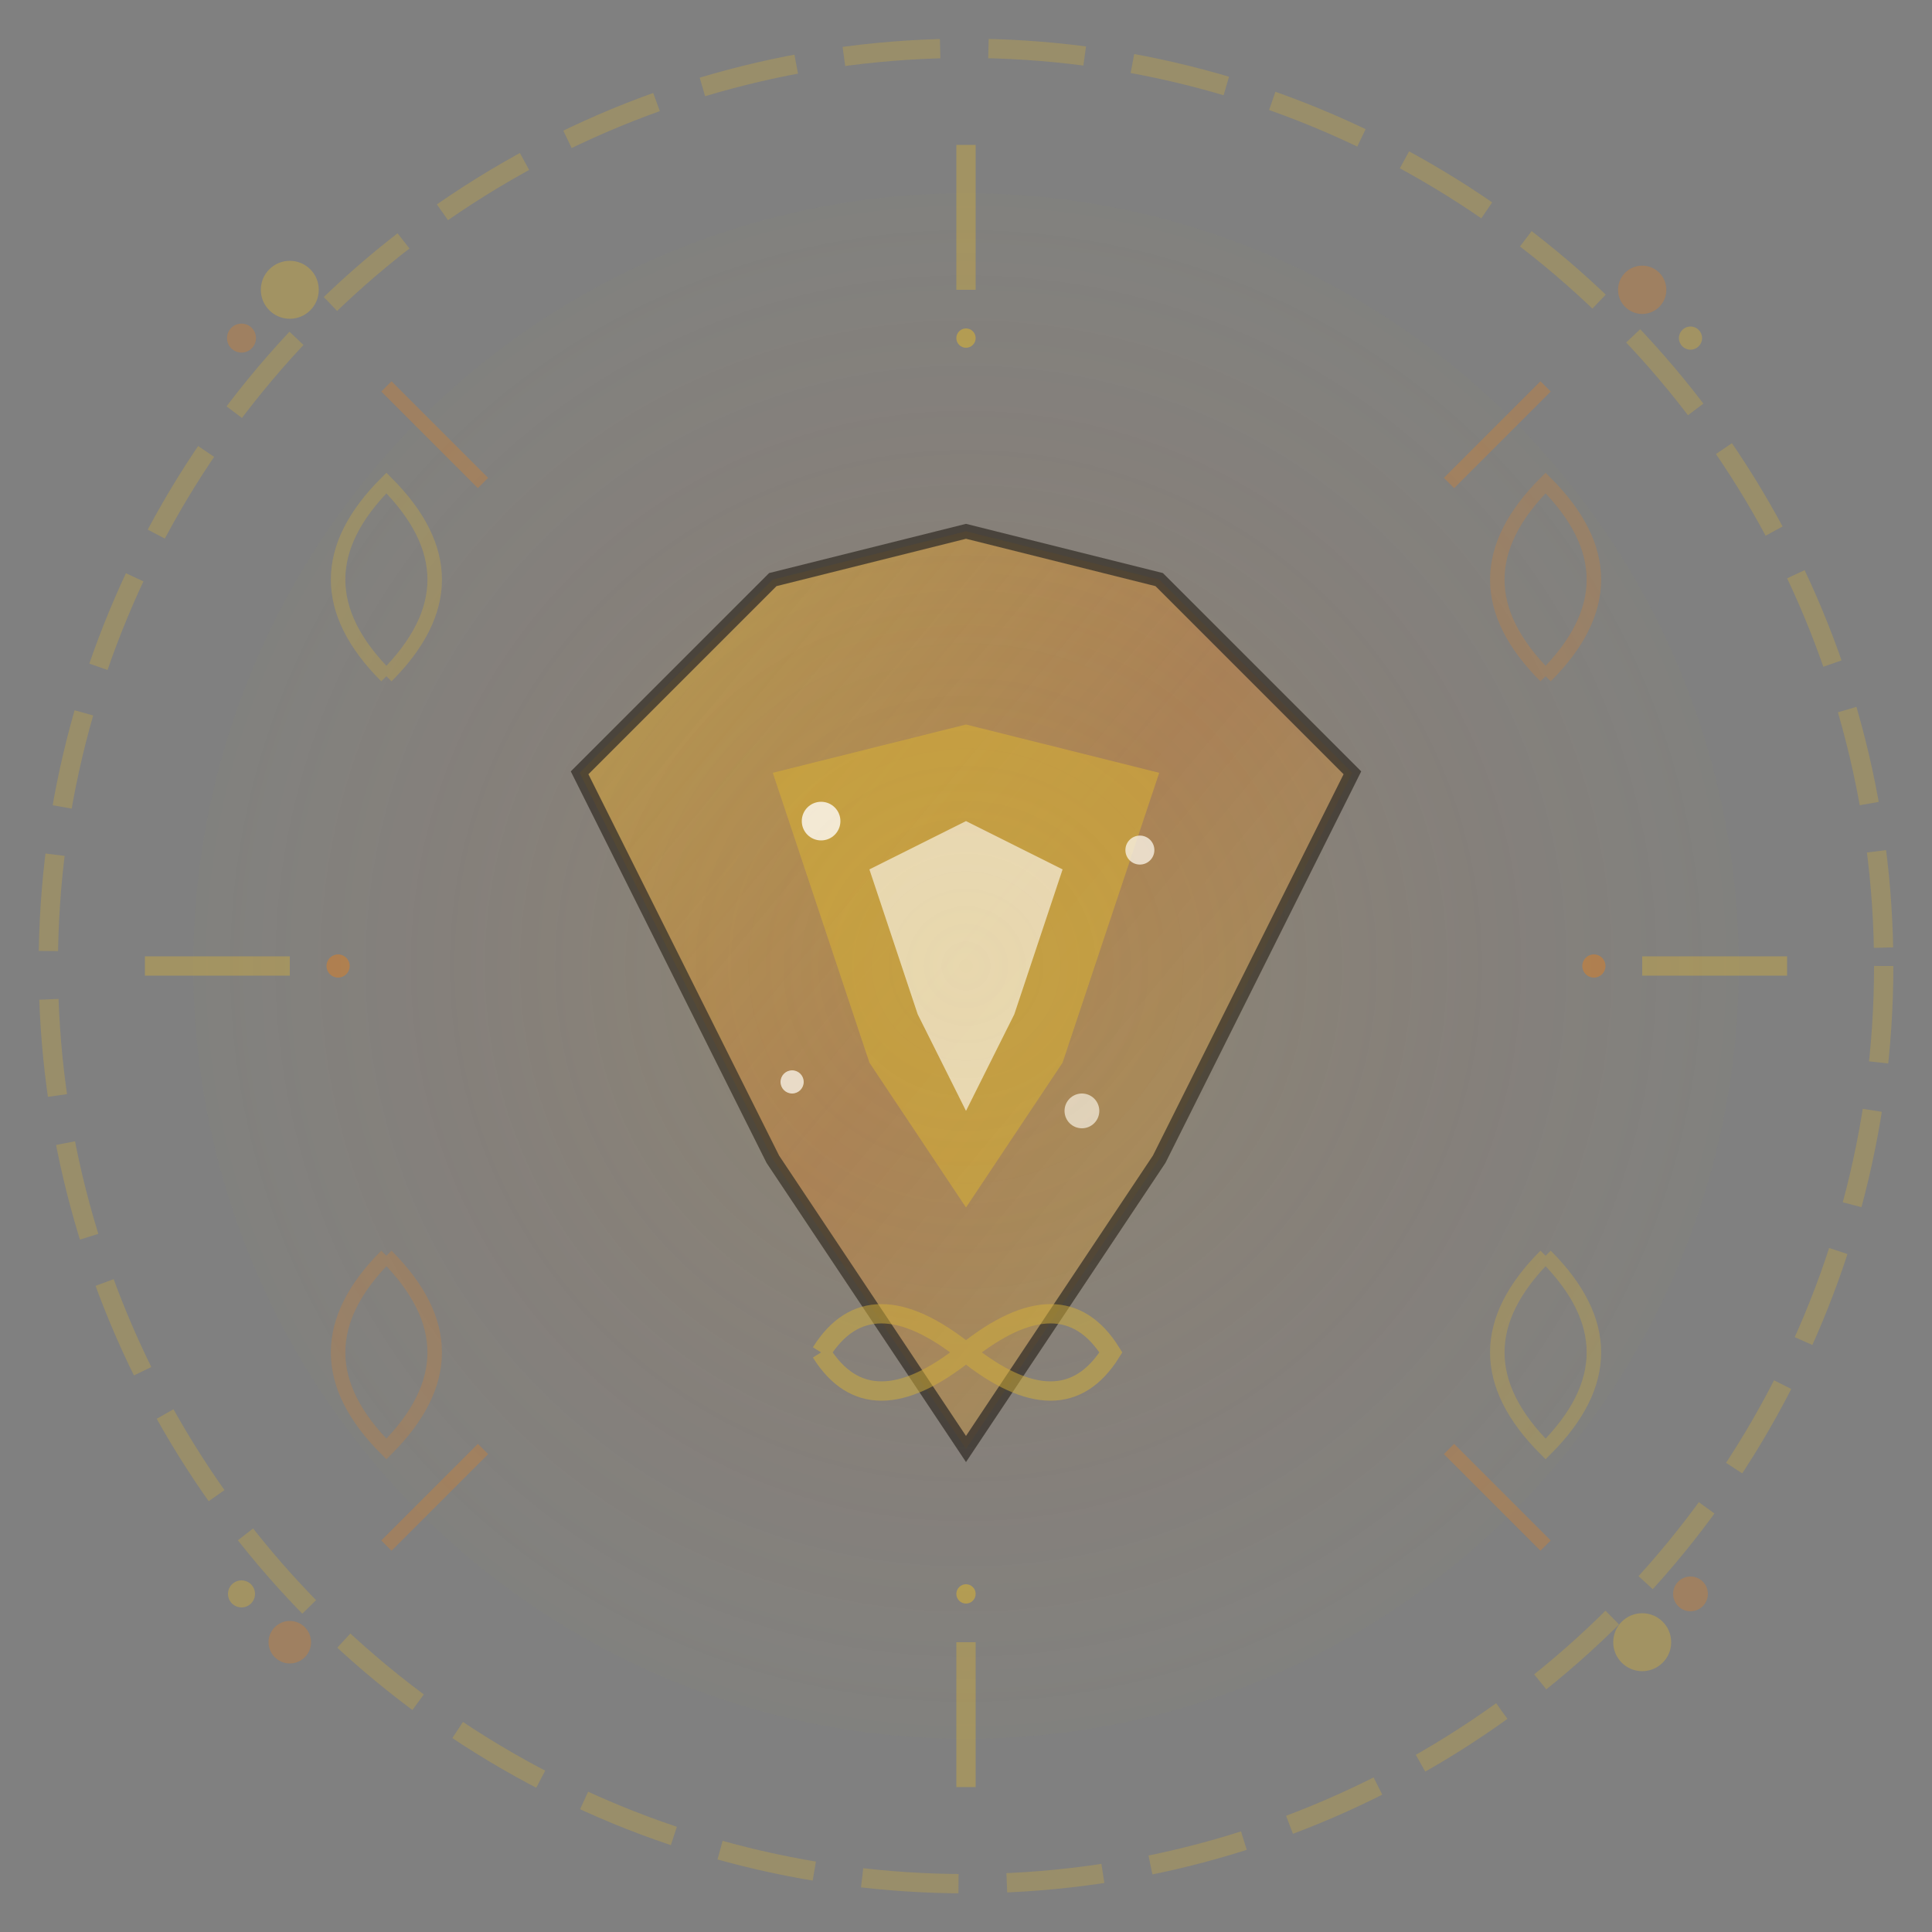 <svg width="200" height="200" viewBox="0 0 200 200" fill="none" xmlns="http://www.w3.org/2000/svg">
  <rect x="0" y="0" width="200" height="200" fill="#808080" stroke="none"/>
  <!-- Luxury philosophy icon -->
  <defs>
    <linearGradient id="luxuryGradient" x1="0%" y1="0%" x2="100%" y2="100%">
      <stop offset="0%" style="stop-color:#D4AF37;stop-opacity:0.8"/>
      <stop offset="50%" style="stop-color:#CD7F32;stop-opacity:0.6"/>
      <stop offset="100%" style="stop-color:#D4AF37;stop-opacity:0.4"/>
    </linearGradient>
    
    <radialGradient id="centerGlow" cx="50%" cy="50%" r="50%">
      <stop offset="0%" style="stop-color:#D4AF37;stop-opacity:0.9"/>
      <stop offset="70%" style="stop-color:#CD7F32;stop-opacity:0.3"/>
      <stop offset="100%" style="stop-color:#D4AF37;stop-opacity:0.1"/>
    </radialGradient>
  </defs>
  
  <!-- Outer decorative ring -->
  <circle cx="100" cy="100" r="95" 
          fill="none" 
          stroke="#D4AF37" 
          stroke-width="2" 
          opacity="0.3" 
          stroke-dasharray="10,5"/>
  
  <!-- Main luxury symbol - Stylized diamond/gem -->
  <g transform="translate(100, 100)">
    <!-- Outer facets -->
    <path d="M-40,-20 L-20,-40 L0,-45 L20,-40 L40,-20 L20,20 L0,50 L-20,20 Z" 
          fill="url(#luxuryGradient)" 
          stroke="#2C2C2C" 
          stroke-width="1.5" 
          opacity="0.8"/>
    
    <!-- Inner facets for depth -->
    <path d="M-20,-20 L0,-25 L20,-20 L10,10 L0,25 L-10,10 Z" 
          fill="#D4AF37" 
          opacity="0.6"/>
    
    <!-- Central highlight -->
    <path d="M-10,-10 L0,-15 L10,-10 L5,5 L0,15 L-5,5 Z" 
          fill="#FEFEFE" 
          opacity="0.7"/>
    
    <!-- Sparkle effects -->
    <circle cx="-15" cy="-15" r="2" fill="#FEFEFE" opacity="0.9"/>
    <circle cx="18" cy="-12" r="1.5" fill="#FEFEFE" opacity="0.8"/>
    <circle cx="12" cy="15" r="1.8" fill="#FEFEFE" opacity="0.7"/>
    <circle cx="-18" cy="12" r="1.2" fill="#FEFEFE" opacity="0.8"/>
  </g>
  
  <!-- Radiating lines for luxury feel -->
  <g transform="translate(100, 100)" opacity="0.4">
    <line x1="0" y1="-70" x2="0" y2="-85" stroke="#D4AF37" stroke-width="2"/>
    <line x1="50" y1="-50" x2="60" y2="-60" stroke="#CD7F32" stroke-width="1.5"/>
    <line x1="70" y1="0" x2="85" y2="0" stroke="#D4AF37" stroke-width="2"/>
    <line x1="50" y1="50" x2="60" y2="60" stroke="#CD7F32" stroke-width="1.5"/>
    <line x1="0" y1="70" x2="0" y2="85" stroke="#D4AF37" stroke-width="2"/>
    <line x1="-50" y1="50" x2="-60" y2="60" stroke="#CD7F32" stroke-width="1.5"/>
    <line x1="-70" y1="0" x2="-85" y2="0" stroke="#D4AF37" stroke-width="2"/>
    <line x1="-50" y1="-50" x2="-60" y2="-60" stroke="#CD7F32" stroke-width="1.5"/>
  </g>
  
  <!-- Elegant curves around the main symbol -->
  <g transform="translate(100, 100)" opacity="0.3">
    <path d="M-60,-30 Q-70,-40 -60,-50 Q-50,-40 -60,-30" 
          fill="none" 
          stroke="#D4AF37" 
          stroke-width="1.5"/>
    
    <path d="M60,-30 Q70,-40 60,-50 Q50,-40 60,-30" 
          fill="none" 
          stroke="#CD7F32" 
          stroke-width="1.5"/>
    
    <path d="M60,30 Q70,40 60,50 Q50,40 60,30" 
          fill="none" 
          stroke="#D4AF37" 
          stroke-width="1.5"/>
    
    <path d="M-60,30 Q-70,40 -60,50 Q-50,40 -60,30" 
          fill="none" 
          stroke="#CD7F32" 
          stroke-width="1.5"/>
  </g>
  
  <!-- Corner decorative elements -->
  <g opacity="0.4">
    <!-- Top left -->
    <circle cx="30" cy="30" r="3" fill="#D4AF37"/>
    <circle cx="25" cy="35" r="1.5" fill="#CD7F32"/>
    
    <!-- Top right -->
    <circle cx="170" cy="30" r="2.5" fill="#CD7F32"/>
    <circle cx="175" cy="35" r="1.2" fill="#D4AF37"/>
    
    <!-- Bottom right -->
    <circle cx="170" cy="170" r="3" fill="#D4AF37"/>
    <circle cx="175" cy="165" r="1.8" fill="#CD7F32"/>
    
    <!-- Bottom left -->
    <circle cx="30" cy="170" r="2.2" fill="#CD7F32"/>
    <circle cx="25" cy="165" r="1.4" fill="#D4AF37"/>
  </g>
  
  <!-- Subtle background glow -->
  <circle cx="100" cy="100" r="80" 
          fill="url(#centerGlow)" 
          opacity="0.2"/>
  
  <!-- Philosophy symbol integration -->
  <g transform="translate(100, 140)" opacity="0.5">
    <!-- Infinity symbol for timeless philosophy -->
    <path d="M-15,0 Q-10,-8 0,0 Q10,8 15,0 Q10,-8 0,0 Q-10,8 -15,0" 
          fill="none" 
          stroke="#D4AF37" 
          stroke-width="2"/>
  </g>
  
  <!-- Final accent dots -->
  <g opacity="0.6">
    <circle cx="100" cy="35" r="1" fill="#D4AF37"/>
    <circle cx="165" cy="100" r="1.2" fill="#CD7F32"/>
    <circle cx="100" cy="165" r="1" fill="#D4AF37"/>
    <circle cx="35" cy="100" r="1.2" fill="#CD7F32"/>
  </g>
</svg>
